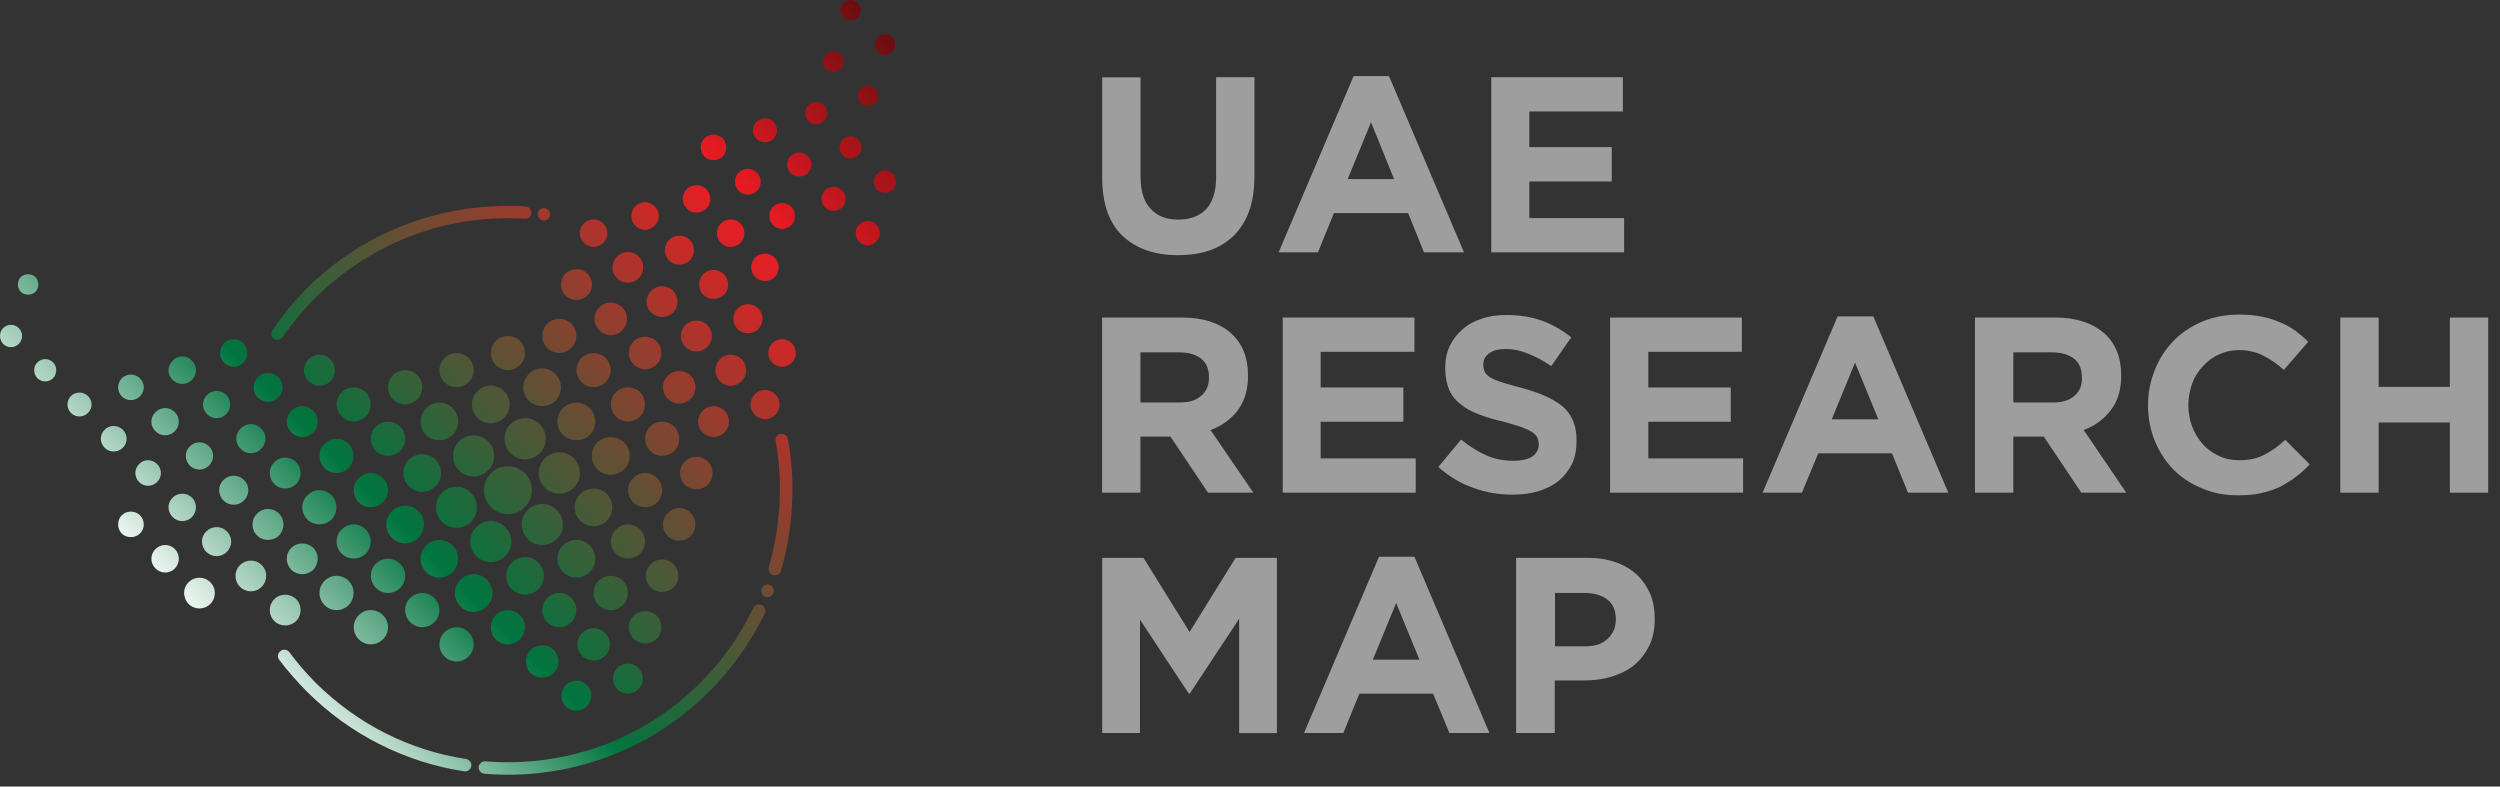 <svg width="178" height="56" viewBox="0 0 178 56" fill="none" xmlns="http://www.w3.org/2000/svg">
<rect x="0" y="0" width="178" height="56" fill="#333333" stroke="none"/>
<path d="M20.137 23.997C19.987 24.207 19.717 24.267 19.507 24.127C19.317 23.997 19.257 23.707 19.397 23.517C19.757 22.987 20.137 22.487 20.527 21.987C20.927 21.507 21.367 21.037 21.807 20.577C23.907 18.477 26.347 16.937 28.957 15.957C31.667 14.947 34.567 14.527 37.427 14.697C37.657 14.717 37.847 14.927 37.827 15.157C37.827 15.407 37.617 15.597 37.367 15.577C34.637 15.407 31.857 15.807 29.277 16.797C26.797 17.747 24.467 19.217 22.447 21.207C22.007 21.647 21.607 22.087 21.227 22.547C20.837 23.027 20.457 23.507 20.137 23.997ZM38.727 15.697C38.477 15.697 38.287 15.507 38.287 15.257C38.287 15.007 38.477 14.817 38.727 14.817C38.977 14.817 39.167 15.007 39.167 15.257C39.167 15.507 38.977 15.697 38.727 15.697ZM55.227 31.397C55.187 31.167 55.337 30.937 55.587 30.897C55.817 30.857 56.047 30.997 56.097 31.257C56.387 32.817 56.477 34.387 56.387 35.967C56.307 37.567 56.047 39.117 55.607 40.657C55.547 40.887 55.287 41.017 55.057 40.947C54.807 40.887 54.677 40.627 54.737 40.397C55.157 38.947 55.407 37.437 55.497 35.917C55.577 34.397 55.497 32.887 55.227 31.397ZM54.257 41.887C54.337 41.657 54.617 41.547 54.847 41.657C55.057 41.767 55.167 42.037 55.057 42.247C54.957 42.477 54.677 42.587 54.467 42.477C54.237 42.377 54.147 42.097 54.237 41.887H54.257ZM53.627 43.287C53.737 43.077 54.007 42.967 54.237 43.077C54.447 43.187 54.557 43.457 54.447 43.687C53.947 44.697 53.377 45.687 52.707 46.607C52.057 47.537 51.317 48.417 50.497 49.237C48.357 51.377 45.847 52.937 43.157 53.927C40.387 54.937 37.417 55.337 34.497 55.087C34.247 55.067 34.077 54.857 34.077 54.627C34.097 54.377 34.327 54.187 34.557 54.207C37.357 54.437 40.187 54.057 42.857 53.097C45.417 52.147 47.817 50.657 49.857 48.617C50.657 47.817 51.347 46.997 51.977 46.117C52.617 45.207 53.167 44.257 53.627 43.287ZM33.177 54.037C33.427 54.077 33.597 54.307 33.557 54.537C33.517 54.787 33.287 54.957 33.057 54.917C30.977 54.607 28.917 53.947 26.987 52.967C25.137 52.037 23.397 50.777 21.857 49.247C21.497 48.887 21.167 48.537 20.827 48.137C20.487 47.757 20.177 47.377 19.877 46.977C19.727 46.767 19.767 46.497 19.987 46.347C20.177 46.197 20.447 46.237 20.597 46.427C20.887 46.827 21.187 47.187 21.497 47.557C21.787 47.897 22.127 48.247 22.467 48.607C23.957 50.077 25.617 51.277 27.387 52.177C29.217 53.107 31.177 53.737 33.177 54.037Z" fill="url(#paint0_linear_798_25)"/>
<path d="M16.148 37.828C16.567 38.228 16.567 38.878 16.148 39.298C15.748 39.698 15.098 39.698 14.697 39.298C14.277 38.878 14.277 38.228 14.697 37.828C15.098 37.428 15.748 37.428 16.148 37.828ZM18.628 40.228C19.067 40.648 19.067 41.338 18.628 41.788C18.207 42.208 17.517 42.208 17.098 41.788C16.657 41.348 16.657 40.658 17.098 40.228C17.517 39.808 18.207 39.808 18.628 40.228ZM21.087 42.658C21.508 43.078 21.508 43.788 21.087 44.218C20.648 44.638 19.957 44.638 19.538 44.218C19.098 43.798 19.098 43.078 19.538 42.658C19.948 42.238 20.648 42.238 21.087 42.658ZM53.987 21.958C54.388 22.378 54.388 23.028 53.987 23.428C53.587 23.828 52.917 23.828 52.517 23.428C52.117 23.028 52.117 22.378 52.517 21.958C52.907 21.558 53.587 21.558 53.987 21.958ZM56.377 24.438C56.758 24.818 56.758 25.448 56.377 25.828C55.998 26.208 55.367 26.208 54.987 25.828C54.608 25.448 54.608 24.838 54.987 24.438C55.367 24.058 55.998 24.058 56.377 24.438ZM41.818 19.478C42.258 19.918 42.258 20.608 41.818 21.038C41.398 21.458 40.708 21.458 40.258 21.038C39.837 20.618 39.837 19.928 40.258 19.478C40.697 19.058 41.398 19.058 41.818 19.478ZM44.297 21.878C44.758 22.338 44.758 23.078 44.297 23.518C43.858 23.978 43.117 23.978 42.678 23.518C42.218 23.078 42.218 22.338 42.678 21.878C43.117 21.428 43.847 21.428 44.297 21.878ZM46.758 24.308C47.197 24.768 47.197 25.508 46.758 25.948C46.297 26.408 45.557 26.408 45.117 25.948C44.657 25.508 44.657 24.768 45.117 24.308C45.557 23.868 46.288 23.868 46.758 24.308ZM49.188 26.748C49.627 27.208 49.627 27.948 49.188 28.388C48.727 28.848 47.987 28.848 47.547 28.388C47.087 27.948 47.087 27.208 47.547 26.748C47.998 26.308 48.727 26.308 49.188 26.748ZM51.587 29.248C52.008 29.668 52.008 30.358 51.587 30.788C51.148 31.228 50.458 31.228 50.028 30.788C49.587 30.368 49.587 29.678 50.028 29.248C50.458 28.808 51.148 28.808 51.587 29.248ZM42.947 15.908C43.347 16.288 43.347 16.918 42.947 17.298C42.568 17.678 41.958 17.678 41.578 17.298C41.178 16.918 41.178 16.288 41.578 15.908C41.958 15.528 42.568 15.528 42.947 15.908ZM45.468 18.258C45.907 18.678 45.907 19.388 45.468 19.818C45.047 20.238 44.358 20.238 43.938 19.818C43.498 19.398 43.498 18.708 43.938 18.258C44.358 17.838 45.047 17.838 45.468 18.258ZM47.928 20.698C48.347 21.138 48.347 21.828 47.928 22.258C47.487 22.678 46.797 22.678 46.367 22.258C45.928 21.838 45.928 21.148 46.367 20.698C46.797 20.278 47.487 20.278 47.928 20.698ZM50.367 23.138C50.788 23.578 50.788 24.278 50.367 24.698C49.928 25.138 49.227 25.138 48.807 24.698C48.367 24.278 48.367 23.588 48.807 23.138C49.237 22.718 49.928 22.718 50.367 23.138ZM52.807 25.578C53.227 26.018 53.227 26.708 52.807 27.138C52.367 27.578 51.678 27.578 51.248 27.138C50.828 26.718 50.828 26.028 51.248 25.578C51.667 25.148 52.367 25.148 52.807 25.578ZM55.208 28.078C55.608 28.478 55.608 29.128 55.208 29.528C54.807 29.948 54.138 29.948 53.737 29.528C53.337 29.128 53.337 28.478 53.737 28.078C54.127 27.658 54.807 27.658 55.208 28.078ZM37.017 24.268C37.498 24.748 37.498 25.528 37.017 25.988C36.557 26.468 35.778 26.468 35.297 25.988C34.837 25.528 34.837 24.748 35.297 24.268C35.778 23.808 36.557 23.808 37.017 24.268ZM39.547 26.628C40.068 27.158 40.068 28.018 39.547 28.538C39.047 29.038 38.178 29.038 37.657 28.538C37.127 28.008 37.127 27.148 37.657 26.628C38.178 26.098 39.038 26.098 39.547 26.628ZM41.998 29.058C42.508 29.588 42.508 30.448 41.998 30.968C41.468 31.468 40.608 31.468 40.087 30.968C39.557 30.438 39.557 29.578 40.087 29.058C40.617 28.538 41.477 28.538 41.998 29.058ZM44.438 31.498C44.968 32.028 44.968 32.888 44.438 33.408C43.907 33.938 43.047 33.938 42.528 33.408C42.008 32.878 42.008 32.018 42.528 31.498C43.057 30.998 43.917 30.998 44.438 31.498ZM46.797 34.048C47.258 34.508 47.258 35.288 46.797 35.768C46.318 36.228 45.538 36.228 45.078 35.768C44.597 35.288 44.597 34.508 45.078 34.048C45.538 33.558 46.307 33.558 46.797 34.048ZM49.188 36.528C49.627 36.968 49.627 37.708 49.188 38.168C48.727 38.608 47.987 38.608 47.547 38.168C47.087 37.708 47.087 36.968 47.547 36.528C47.998 36.058 48.727 36.058 49.188 36.528ZM40.678 23.048C41.157 23.528 41.157 24.308 40.678 24.768C40.218 25.248 39.438 25.248 38.958 24.768C38.498 24.308 38.498 23.528 38.958 23.048C39.438 22.588 40.218 22.588 40.678 23.048ZM43.117 25.488C43.597 25.968 43.597 26.748 43.117 27.208C42.657 27.688 41.877 27.688 41.398 27.208C40.938 26.748 40.938 25.968 41.398 25.488C41.877 25.028 42.657 25.028 43.117 25.488ZM45.578 27.928C46.038 28.408 46.038 29.188 45.578 29.648C45.097 30.128 44.318 30.128 43.858 29.648C43.377 29.188 43.377 28.408 43.858 27.928C44.318 27.468 45.097 27.468 45.578 27.928ZM48.017 30.388C48.477 30.848 48.477 31.628 48.017 32.108C47.538 32.568 46.758 32.568 46.297 32.108C45.818 31.628 45.818 30.848 46.297 30.368C46.758 29.908 47.528 29.908 48.017 30.388ZM50.407 32.867C50.847 33.307 50.847 34.048 50.407 34.508C49.947 34.948 49.208 34.948 48.767 34.508C48.307 34.048 48.307 33.307 48.767 32.867C49.208 32.407 49.947 32.407 50.407 32.867ZM29.707 26.708C30.188 27.188 30.188 27.968 29.707 28.428C29.227 28.908 28.468 28.908 27.988 28.428C27.508 27.968 27.508 27.188 27.988 26.708C28.468 26.248 29.218 26.248 29.707 26.708ZM32.227 29.058C32.748 29.588 32.748 30.448 32.227 30.968C31.698 31.468 30.858 31.468 30.337 30.968C29.817 30.438 29.817 29.578 30.337 29.058C30.858 28.538 31.707 28.538 32.227 29.058ZM34.748 31.418C35.337 31.988 35.337 32.928 34.748 33.498C34.178 34.068 33.258 34.068 32.688 33.498C32.117 32.928 32.117 31.988 32.688 31.418C33.258 30.848 34.188 30.848 34.748 31.418ZM37.377 33.688C38.028 34.358 38.028 35.428 37.377 36.108C36.708 36.778 35.608 36.778 34.958 36.108C34.288 35.438 34.288 34.358 34.958 33.688C35.608 33.038 36.708 33.038 37.377 33.688ZM39.648 36.318C40.218 36.888 40.218 37.808 39.648 38.378C39.057 38.948 38.138 38.948 37.568 38.378C36.998 37.808 36.998 36.888 37.568 36.318C38.138 35.728 39.057 35.728 39.648 36.318ZM41.998 38.838C42.508 39.358 42.508 40.208 41.998 40.728C41.468 41.258 40.608 41.258 40.087 40.728C39.557 40.208 39.557 39.358 40.087 38.838C40.617 38.308 41.477 38.308 41.998 38.838ZM44.358 41.358C44.818 41.818 44.818 42.598 44.358 43.078C43.877 43.558 43.097 43.558 42.608 43.078C42.148 42.598 42.148 41.838 42.608 41.358C43.097 40.878 43.877 40.878 44.358 41.358ZM46.758 43.838C47.197 44.298 47.197 45.038 46.758 45.478C46.297 45.918 45.557 45.918 45.117 45.478C44.657 45.018 44.657 44.298 45.117 43.838C45.557 43.398 46.288 43.398 46.758 43.838ZM33.367 25.488C33.847 25.968 33.847 26.748 33.367 27.208C32.907 27.688 32.127 27.688 31.648 27.208C31.168 26.748 31.168 25.968 31.648 25.488C32.127 25.028 32.898 25.028 33.367 25.488ZM35.888 27.848C36.417 28.378 36.417 29.238 35.888 29.758C35.358 30.258 34.517 30.258 33.998 29.758C33.468 29.228 33.468 28.368 33.998 27.848C34.517 27.318 35.358 27.318 35.888 27.848ZM38.428 30.198C38.998 30.768 38.998 31.708 38.428 32.278C37.837 32.848 36.917 32.848 36.347 32.278C35.778 31.708 35.778 30.768 36.347 30.198C36.917 29.628 37.837 29.628 38.428 30.198ZM40.867 32.638C41.438 33.228 41.438 34.148 40.867 34.718C40.297 35.288 39.358 35.288 38.788 34.718C38.218 34.148 38.218 33.228 38.788 32.638C39.358 32.068 40.278 32.068 40.867 32.638ZM43.218 35.178C43.718 35.678 43.718 36.548 43.218 37.068C42.688 37.598 41.828 37.598 41.307 37.068C40.788 36.548 40.788 35.678 41.307 35.178C41.837 34.657 42.697 34.657 43.218 35.178ZM45.578 37.698C46.038 38.158 46.038 38.938 45.578 39.418C45.097 39.878 44.318 39.878 43.858 39.418C43.377 38.938 43.377 38.158 43.858 37.698C44.318 37.218 45.097 37.218 45.578 37.698ZM47.968 40.178C48.407 40.617 48.407 41.358 47.968 41.818C47.508 42.258 46.767 42.258 46.328 41.818C45.867 41.358 45.867 40.617 46.328 40.178C46.778 39.718 47.508 39.718 47.968 40.178ZM17.328 24.438C17.707 24.838 17.707 25.448 17.328 25.828C16.948 26.208 16.337 26.208 15.957 25.828C15.578 25.448 15.578 24.838 15.957 24.438C16.337 24.058 16.948 24.058 17.328 24.438ZM19.808 26.858C20.227 27.258 20.227 27.908 19.808 28.308C19.407 28.708 18.758 28.708 18.358 28.308C17.957 27.908 17.957 27.258 18.358 26.858C18.758 26.438 19.407 26.438 19.808 26.858ZM22.308 29.248C22.727 29.668 22.727 30.358 22.308 30.788C21.867 31.228 21.177 31.228 20.747 30.788C20.308 30.368 20.308 29.678 20.747 29.248C21.168 28.808 21.867 28.808 22.308 29.248ZM24.828 31.608C25.288 32.068 25.288 32.848 24.828 33.328C24.348 33.788 23.567 33.788 23.108 33.328C22.628 32.848 22.628 32.068 23.108 31.608C23.567 31.118 24.348 31.118 24.828 31.608ZM27.267 34.048C27.747 34.508 27.747 35.288 27.267 35.768C26.788 36.228 26.008 36.228 25.547 35.768C25.067 35.288 25.067 34.508 25.547 34.048C26.008 33.558 26.788 33.558 27.267 34.048ZM29.788 36.398C30.317 36.898 30.317 37.768 29.788 38.288C29.258 38.818 28.418 38.818 27.898 38.288C27.367 37.758 27.367 36.917 27.898 36.398C28.427 35.867 29.267 35.867 29.788 36.398ZM32.227 38.838C32.748 39.358 32.748 40.208 32.227 40.728C31.698 41.258 30.858 41.258 30.337 40.728C29.817 40.208 29.817 39.358 30.337 38.838C30.858 38.308 31.707 38.308 32.227 38.838ZM34.667 41.278C35.197 41.808 35.197 42.648 34.667 43.168C34.138 43.698 33.297 43.698 32.778 43.168C32.248 42.638 32.248 41.798 32.778 41.278C33.297 40.748 34.138 40.748 34.667 41.278ZM37.017 43.798C37.498 44.278 37.498 45.038 37.017 45.518C36.557 45.998 35.778 45.998 35.297 45.518C34.837 45.038 34.837 44.278 35.297 43.798C35.778 43.318 36.557 43.318 37.017 43.798ZM39.417 46.278C39.877 46.738 39.877 47.478 39.417 47.918C38.977 48.358 38.237 48.358 37.778 47.918C37.337 47.478 37.337 46.738 37.778 46.278C38.237 45.838 38.977 45.838 39.417 46.278ZM41.788 48.778C42.208 49.198 42.208 49.868 41.788 50.288C41.388 50.708 40.697 50.708 40.278 50.288C39.877 49.868 39.877 49.198 40.278 48.778C40.697 48.358 41.398 48.358 41.788 48.778ZM23.527 25.578C23.948 26.018 23.948 26.708 23.527 27.138C23.087 27.578 22.398 27.578 21.968 27.138C21.527 26.718 21.527 26.028 21.968 25.578C22.387 25.148 23.087 25.148 23.527 25.578ZM26.047 27.928C26.508 28.408 26.508 29.188 26.047 29.648C25.567 30.128 24.788 30.128 24.328 29.648C23.848 29.188 23.848 28.408 24.328 27.928C24.788 27.468 25.567 27.468 26.047 27.928ZM28.488 30.368C28.968 30.848 28.968 31.628 28.488 32.108C28.008 32.568 27.227 32.568 26.767 32.108C26.288 31.628 26.288 30.848 26.767 30.368C27.247 29.908 28.008 29.908 28.488 30.368ZM31.008 32.718C31.538 33.248 31.538 34.108 31.008 34.628C30.477 35.148 29.637 35.148 29.117 34.628C28.587 34.098 28.587 33.238 29.117 32.718C29.637 32.218 30.488 32.218 31.008 32.718ZM33.528 35.078C34.097 35.668 34.097 36.588 33.528 37.158C32.958 37.728 32.038 37.728 31.468 37.158C30.898 36.588 30.898 35.668 31.468 35.078C32.038 34.508 32.968 34.508 33.528 35.078ZM35.968 37.538C36.557 38.108 36.557 39.028 35.968 39.598C35.398 40.168 34.477 40.168 33.907 39.598C33.337 39.028 33.337 38.108 33.907 37.538C34.477 36.948 35.398 36.948 35.968 37.538ZM38.328 40.058C38.858 40.588 38.858 41.428 38.328 41.948C37.828 42.468 36.958 42.468 36.438 41.948C35.907 41.418 35.907 40.578 36.438 40.058C36.958 39.528 37.818 39.528 38.328 40.058ZM40.678 42.578C41.157 43.058 41.157 43.818 40.678 44.298C40.218 44.778 39.438 44.778 38.958 44.298C38.498 43.818 38.498 43.058 38.958 42.578C39.438 42.098 40.218 42.098 40.678 42.578ZM43.078 45.058C43.538 45.518 43.538 46.258 43.078 46.698C42.638 47.138 41.898 47.138 41.458 46.698C40.998 46.258 40.998 45.518 41.458 45.058C41.898 44.618 42.638 44.618 43.078 45.058ZM45.447 47.558C45.867 47.978 45.867 48.648 45.447 49.068C45.047 49.488 44.358 49.488 43.958 49.068C43.538 48.648 43.538 47.978 43.958 47.558C44.358 47.138 45.047 47.138 45.447 47.558ZM2.527 19.728C2.797 20.018 2.797 20.488 2.527 20.778C2.237 21.048 1.768 21.048 1.478 20.778C1.208 20.488 1.208 20.018 1.478 19.728C1.768 19.458 2.228 19.458 2.527 19.728ZM9.967 26.938C10.328 27.298 10.328 27.858 9.967 28.218C9.607 28.578 9.017 28.578 8.667 28.218C8.327 27.858 8.327 27.298 8.667 26.938C9.017 26.578 9.607 26.578 9.967 26.938ZM12.447 29.338C12.828 29.718 12.828 30.328 12.447 30.708C12.068 31.088 11.457 31.088 11.078 30.708C10.678 30.328 10.678 29.718 11.078 29.338C11.457 28.958 12.068 28.958 12.447 29.338ZM14.887 31.778C15.268 32.158 15.268 32.767 14.887 33.148C14.508 33.528 13.898 33.528 13.518 33.148C13.137 32.767 13.137 32.158 13.518 31.778C13.898 31.398 14.508 31.398 14.887 31.778ZM17.367 34.168C17.788 34.568 17.788 35.218 17.367 35.638C16.968 36.038 16.317 36.038 15.918 35.638C15.498 35.218 15.498 34.568 15.918 34.168C16.317 33.768 16.968 33.768 17.367 34.168ZM19.867 36.568C20.288 36.988 20.288 37.678 19.867 38.128C19.427 38.548 18.738 38.548 18.308 38.128C17.867 37.688 17.867 36.988 18.308 36.568C18.738 36.128 19.427 36.128 19.867 36.568ZM22.308 39.008C22.727 39.428 22.727 40.118 22.308 40.568C21.867 40.988 21.177 40.988 20.747 40.568C20.308 40.128 20.308 39.438 20.747 39.008C21.168 38.588 21.867 38.588 22.308 39.008ZM24.828 41.358C25.288 41.818 25.288 42.598 24.828 43.078C24.348 43.558 23.567 43.558 23.108 43.078C22.628 42.598 22.628 41.838 23.108 41.358C23.567 40.878 24.348 40.878 24.828 41.358ZM27.267 43.798C27.747 44.278 27.747 45.038 27.267 45.518C26.788 45.998 26.008 45.998 25.547 45.518C25.067 45.038 25.067 44.278 25.547 43.798C26.008 43.318 26.788 43.318 27.267 43.798ZM13.668 25.678C14.047 26.058 14.047 26.668 13.668 27.048C13.287 27.428 12.678 27.428 12.297 27.048C11.898 26.668 11.898 26.058 12.297 25.678C12.678 25.278 13.287 25.278 13.668 25.678ZM16.108 28.118C16.488 28.498 16.488 29.108 16.108 29.488C15.727 29.868 15.117 29.868 14.738 29.488C14.357 29.108 14.357 28.498 14.738 28.118C15.117 27.738 15.727 27.738 16.108 28.118ZM18.587 30.508C19.008 30.908 19.008 31.558 18.587 31.957C18.188 32.377 17.538 32.377 17.137 31.957C16.718 31.558 16.718 30.908 17.137 30.508C17.538 30.088 18.188 30.088 18.587 30.508ZM21.087 32.908C21.508 33.328 21.508 34.018 21.087 34.468C20.648 34.888 19.957 34.888 19.538 34.468C19.098 34.028 19.098 33.328 19.538 32.908C19.948 32.468 20.648 32.468 21.087 32.908ZM23.608 35.268C24.067 35.728 24.067 36.508 23.608 36.988C23.128 37.448 22.348 37.448 21.887 36.988C21.407 36.508 21.407 35.728 21.887 35.268C22.348 34.778 23.128 34.778 23.608 35.268ZM26.047 37.698C26.508 38.158 26.508 38.938 26.047 39.418C25.567 39.878 24.788 39.878 24.328 39.418C23.848 38.938 23.848 38.158 24.328 37.698C24.788 37.218 25.567 37.218 26.047 37.698ZM28.488 40.138C28.968 40.598 28.968 41.378 28.488 41.858C28.008 42.338 27.227 42.338 26.767 41.858C26.288 41.378 26.288 40.598 26.767 40.138C27.247 39.658 28.008 39.658 28.488 40.138ZM30.927 42.578C31.407 43.058 31.407 43.818 30.927 44.298C30.448 44.778 29.688 44.778 29.207 44.298C28.727 43.818 28.727 43.058 29.207 42.578C29.688 42.098 30.438 42.098 30.927 42.578ZM33.367 45.018C33.847 45.498 33.847 46.258 33.367 46.738C32.907 47.218 32.127 47.218 31.648 46.738C31.168 46.258 31.168 45.498 31.648 45.018C32.127 44.538 32.898 44.538 33.367 45.018ZM9.967 36.688C10.328 37.048 10.328 37.638 9.967 37.988C9.607 38.328 9.017 38.328 8.667 37.988C8.327 37.628 8.327 37.038 8.667 36.688C9.017 36.338 9.607 36.338 9.967 36.688ZM12.447 39.088C12.828 39.468 12.828 40.098 12.447 40.478C12.068 40.858 11.457 40.858 11.078 40.478C10.678 40.098 10.678 39.468 11.078 39.088C11.457 38.708 12.068 38.708 12.447 39.088ZM14.967 41.448C15.408 41.868 15.408 42.588 14.967 43.008C14.547 43.428 13.857 43.428 13.438 43.008C12.998 42.568 12.998 41.868 13.438 41.448C13.857 41.028 14.547 41.028 14.967 41.448ZM1.347 23.368C1.647 23.668 1.647 24.168 1.347 24.478C1.038 24.798 0.527 24.798 0.217 24.478C-0.072 24.158 -0.072 23.658 0.217 23.368C0.527 23.048 1.038 23.048 1.347 23.368ZM3.788 25.808C4.078 26.098 4.078 26.608 3.788 26.918C3.478 27.238 2.967 27.238 2.658 26.918C2.357 26.608 2.357 26.098 2.658 25.808C2.967 25.488 3.478 25.488 3.788 25.808ZM6.267 28.198C6.607 28.538 6.607 29.058 6.267 29.398C5.927 29.738 5.387 29.738 5.047 29.398C4.727 29.058 4.727 28.538 5.047 28.198C5.387 27.868 5.927 27.868 6.267 28.198ZM8.748 30.598C9.107 30.958 9.107 31.528 8.748 31.878C8.387 32.238 7.798 32.238 7.448 31.878C7.088 31.518 7.088 30.958 7.448 30.598C7.798 30.238 8.387 30.238 8.748 30.598ZM11.188 33.038C11.547 33.398 11.547 33.958 11.188 34.318C10.828 34.678 10.238 34.678 9.908 34.318C9.547 33.958 9.547 33.398 9.908 33.038C10.238 32.678 10.828 32.678 11.188 33.038ZM13.668 35.428C14.047 35.807 14.047 36.418 13.668 36.818C13.287 37.198 12.678 37.198 12.297 36.818C11.898 36.418 11.898 35.807 12.297 35.428C12.678 35.057 13.287 35.057 13.668 35.428Z" fill="url(#paint1_linear_798_25)"/>
<path d="M52.718 15.908C53.098 16.288 53.098 16.918 52.718 17.297C52.338 17.677 51.708 17.677 51.328 17.297C50.948 16.918 50.948 16.288 51.328 15.908C51.718 15.527 52.348 15.527 52.718 15.908ZM55.158 18.337C55.538 18.718 55.538 19.348 55.158 19.727C54.778 20.108 54.148 20.108 53.768 19.727C53.388 19.348 53.388 18.718 53.768 18.337C54.148 17.968 54.788 17.968 55.158 18.337ZM61.088 0.217C61.358 0.487 61.358 0.957 61.088 1.248C60.798 1.538 60.328 1.538 60.058 1.248C59.758 0.957 59.758 0.487 60.058 0.217C60.328 -0.072 60.798 -0.072 61.088 0.217ZM63.528 2.658C63.798 2.928 63.798 3.417 63.528 3.688C63.238 3.978 62.768 3.978 62.498 3.688C62.208 3.417 62.208 2.928 62.498 2.658C62.768 2.368 63.228 2.368 63.528 2.658ZM58.688 7.497C58.978 7.817 58.978 8.318 58.688 8.607C58.378 8.928 57.868 8.928 57.548 8.607C57.258 8.318 57.258 7.808 57.548 7.497C57.868 7.178 58.378 7.178 58.688 7.497ZM61.128 9.938C61.428 10.248 61.428 10.758 61.128 11.047C60.818 11.357 60.308 11.357 59.998 11.047C59.708 10.758 59.708 10.248 59.998 9.938C60.308 9.617 60.818 9.617 61.128 9.938ZM63.568 12.367C63.888 12.688 63.888 13.188 63.568 13.508C63.258 13.797 62.748 13.797 62.458 13.508C62.138 13.188 62.138 12.688 62.458 12.367C62.748 12.057 63.258 12.057 63.568 12.367ZM59.868 3.877C60.138 4.147 60.138 4.638 59.868 4.907C59.578 5.197 59.108 5.197 58.818 4.907C58.548 4.638 58.548 4.147 58.818 3.877C59.108 3.587 59.578 3.587 59.868 3.877ZM62.308 6.318C62.578 6.608 62.578 7.078 62.308 7.348C62.018 7.638 61.548 7.638 61.278 7.348C60.988 7.078 60.988 6.608 61.278 6.318C61.548 6.028 62.018 6.028 62.308 6.318ZM51.458 9.848C51.798 10.207 51.798 10.797 51.458 11.148C51.098 11.488 50.508 11.488 50.158 11.148C49.798 10.787 49.798 10.197 50.158 9.848C50.518 9.498 51.108 9.498 51.458 9.848ZM53.898 12.287C54.258 12.648 54.258 13.238 53.898 13.588C53.538 13.947 52.948 13.947 52.598 13.588C52.238 13.227 52.238 12.637 52.598 12.287C52.958 11.928 53.538 11.928 53.898 12.287ZM56.338 14.727C56.698 15.088 56.698 15.678 56.338 16.027C55.978 16.387 55.388 16.387 55.038 16.027C54.678 15.668 54.678 15.078 55.038 14.727C55.388 14.367 55.978 14.367 56.338 14.727ZM55.078 8.678C55.398 9.018 55.398 9.557 55.078 9.877C54.738 10.217 54.198 10.217 53.858 9.877C53.518 9.557 53.518 9.018 53.858 8.678C54.198 8.338 54.738 8.338 55.078 8.678ZM57.518 11.107C57.858 11.447 57.858 11.988 57.518 12.328C57.178 12.648 56.638 12.648 56.298 12.328C55.958 11.988 55.958 11.447 56.298 11.107C56.638 10.777 57.178 10.777 57.518 11.107ZM59.958 13.547C60.298 13.887 60.298 14.428 59.958 14.768C59.618 15.088 59.078 15.088 58.738 14.768C58.418 14.428 58.418 13.887 58.738 13.547C59.068 13.217 59.618 13.217 59.958 13.547ZM62.388 15.988C62.728 16.328 62.728 16.867 62.388 17.207C62.048 17.547 61.508 17.547 61.168 17.207C60.848 16.867 60.848 16.328 61.168 15.988C61.508 15.648 62.058 15.648 62.388 15.988ZM46.608 14.688C47.008 15.068 47.008 15.697 46.608 16.078C46.228 16.457 45.618 16.457 45.238 16.078C44.858 15.697 44.858 15.068 45.238 14.688C45.618 14.307 46.228 14.307 46.608 14.688ZM49.108 17.078C49.508 17.477 49.508 18.148 49.108 18.547C48.688 18.948 48.038 18.948 47.638 18.547C47.238 18.148 47.238 17.477 47.638 17.078C48.038 16.677 48.688 16.677 49.108 17.078ZM51.548 19.517C51.948 19.918 51.948 20.587 51.548 20.988C51.128 21.387 50.478 21.387 50.078 20.988C49.678 20.587 49.678 19.918 50.078 19.517C50.478 19.117 51.128 19.117 51.548 19.517ZM50.288 13.467C50.668 13.848 50.668 14.477 50.288 14.857C49.888 15.238 49.278 15.238 48.898 14.857C48.518 14.477 48.518 13.848 48.898 13.467C49.278 13.088 49.888 13.088 50.288 13.467Z" fill="url(#paint2_linear_798_25)"/>
<path d="M89.317 12.537V5.497H86.587V12.648C86.587 13.637 86.337 14.387 85.877 14.898C85.397 15.377 84.746 15.637 83.897 15.637C83.056 15.637 82.386 15.387 81.916 14.857C81.436 14.357 81.207 13.578 81.207 12.568V5.507H78.477V12.637C78.477 14.488 78.957 15.857 79.907 16.777C80.877 17.698 82.197 18.168 83.856 18.168C84.697 18.168 85.457 18.058 86.127 17.828C86.797 17.598 87.367 17.238 87.847 16.777C88.307 16.317 88.687 15.727 88.937 15.037C89.197 14.307 89.317 13.488 89.317 12.537ZM104.237 17.968L98.897 5.417H96.377L91.037 17.968H93.837L94.977 15.168H100.257L101.387 17.968H104.237ZM99.257 12.748H95.957L97.617 8.707L99.257 12.748ZM115.637 17.968V15.527H108.887V12.918H114.757V10.477H108.887V7.937H115.547V5.497H106.177V17.968H115.637Z" fill="#9E9E9E"/>
<path d="M90.916 52.188V39.718H87.977L84.697 44.998L81.416 39.718H78.477V52.188H81.166V44.118L84.636 49.378H84.717L88.227 44.058V52.198H90.916V52.188ZM106.047 52.188L100.707 39.638H98.187L92.847 52.188H95.647L96.787 49.388H102.037L103.197 52.188H106.047ZM101.067 46.968H97.747L99.407 42.938L101.067 46.968ZM117.817 44.068V44.028C117.817 43.398 117.717 42.808 117.497 42.288C117.267 41.758 116.947 41.298 116.547 40.918C116.127 40.538 115.647 40.248 115.057 40.038C114.467 39.828 113.797 39.718 113.057 39.718H107.947V52.188H110.697V48.448H112.777C113.467 48.448 114.127 48.368 114.737 48.178C115.367 47.988 115.897 47.718 116.357 47.358C116.797 46.978 117.157 46.518 117.427 45.968C117.697 45.438 117.817 44.788 117.817 44.068ZM115.047 44.118C115.047 44.668 114.857 45.108 114.477 45.468C114.097 45.848 113.577 46.018 112.877 46.018H110.717V42.218H112.837C113.507 42.218 114.057 42.388 114.457 42.698C114.857 43.008 115.047 43.478 115.047 44.108V44.118Z" fill="#9E9E9E"/>
<path d="M89.239 35.078L86.189 30.617C86.989 30.328 87.639 29.858 88.119 29.227C88.599 28.598 88.859 27.777 88.859 26.767V26.727C88.859 25.427 88.439 24.418 87.619 23.698C86.799 22.988 85.639 22.608 84.169 22.608H78.469V35.078H81.199V31.087H83.339L86.009 35.078H89.239ZM86.079 26.898C86.079 27.448 85.889 27.867 85.529 28.177C85.169 28.517 84.649 28.657 83.969 28.657H81.199V25.087H83.929C84.599 25.087 85.129 25.238 85.509 25.527C85.889 25.817 86.079 26.267 86.079 26.867V26.898ZM100.799 35.078V32.638H94.029V30.027H99.919V27.587H94.029V25.047H100.709V22.608H91.329V35.078H100.799ZM112.249 31.398V31.358C112.249 30.808 112.169 30.348 111.999 29.948C111.829 29.567 111.579 29.207 111.239 28.918C110.899 28.648 110.479 28.398 109.979 28.177C109.499 27.968 108.929 27.777 108.299 27.608C107.769 27.457 107.329 27.358 106.979 27.227C106.619 27.128 106.349 27.017 106.139 26.887C105.949 26.777 105.799 26.637 105.719 26.488C105.659 26.337 105.609 26.168 105.609 25.968V25.948C105.609 25.628 105.739 25.378 106.009 25.168C106.279 24.957 106.679 24.848 107.209 24.848C107.739 24.848 108.279 24.957 108.809 25.188C109.359 25.398 109.899 25.688 110.449 26.067L111.879 24.008C111.229 23.508 110.539 23.108 109.779 22.828C108.999 22.558 108.159 22.427 107.259 22.427C106.609 22.427 106.019 22.508 105.489 22.698C104.959 22.867 104.499 23.117 104.119 23.457C103.739 23.797 103.429 24.198 103.219 24.637C103.009 25.098 102.899 25.608 102.899 26.198V26.218C102.899 26.848 103.009 27.348 103.189 27.777C103.379 28.198 103.669 28.538 104.029 28.808C104.389 29.098 104.809 29.328 105.329 29.517C105.829 29.707 106.399 29.878 107.029 30.017C107.559 30.168 107.979 30.288 108.309 30.398C108.629 30.527 108.879 30.628 109.069 30.758C109.259 30.887 109.389 31.008 109.449 31.137C109.509 31.288 109.559 31.427 109.559 31.617V31.637C109.559 32.017 109.389 32.307 109.079 32.517C108.759 32.708 108.319 32.807 107.759 32.807C107.049 32.807 106.389 32.678 105.799 32.407C105.189 32.138 104.599 31.758 104.029 31.297L102.409 33.248C103.169 33.917 103.989 34.428 104.909 34.737C105.809 35.078 106.759 35.218 107.709 35.218C108.379 35.218 108.989 35.138 109.559 34.968C110.109 34.797 110.589 34.547 110.989 34.227C111.389 33.888 111.699 33.487 111.939 33.008C112.149 32.547 112.249 32.008 112.249 31.398ZM124.109 35.078V32.638H117.359V30.027H123.229V27.587H117.359V25.047H124.019V22.608H114.639V35.078H124.109ZM138.719 35.078L133.379 22.527H130.839L125.499 35.078H128.299L129.459 32.278H134.709L135.849 35.078H138.719ZM133.739 29.858H130.419L132.079 25.817L133.739 29.858ZM151.389 35.078L148.359 30.617C149.139 30.328 149.789 29.858 150.269 29.227C150.769 28.598 151.029 27.777 151.029 26.767V26.727C151.029 25.427 150.609 24.418 149.789 23.698C148.949 22.988 147.809 22.608 146.319 22.608H140.619V35.078H143.349V31.087H145.519L148.189 35.078H151.389ZM148.239 26.898C148.239 27.448 148.069 27.867 147.709 28.177C147.329 28.517 146.829 28.657 146.149 28.657H143.349V25.087H146.079C146.749 25.087 147.279 25.238 147.659 25.527C148.039 25.817 148.229 26.267 148.229 26.867V26.898H148.239ZM164.449 33.057L162.709 31.317C162.229 31.758 161.739 32.117 161.239 32.367C160.759 32.637 160.149 32.767 159.429 32.767C158.899 32.767 158.399 32.667 157.959 32.447C157.519 32.237 157.139 31.968 156.819 31.608C156.509 31.247 156.249 30.828 156.079 30.367C155.909 29.887 155.809 29.378 155.809 28.858V28.817C155.809 28.288 155.919 27.788 156.079 27.308C156.249 26.848 156.499 26.448 156.839 26.087C157.159 25.727 157.529 25.438 157.969 25.247C158.409 25.038 158.889 24.927 159.419 24.927C160.049 24.927 160.619 25.058 161.119 25.308C161.619 25.558 162.129 25.898 162.609 26.337L164.349 24.337C164.059 24.047 163.739 23.788 163.419 23.538C163.079 23.308 162.729 23.098 162.329 22.948C161.929 22.777 161.509 22.628 161.029 22.547C160.549 22.438 160.019 22.398 159.429 22.398C158.459 22.398 157.599 22.567 156.799 22.898C155.999 23.238 155.309 23.698 154.739 24.288C154.169 24.878 153.729 25.567 153.419 26.348C153.109 27.128 152.939 27.948 152.939 28.848V28.867C152.939 29.767 153.109 30.617 153.419 31.387C153.739 32.167 154.179 32.837 154.739 33.427C155.309 33.997 155.999 34.458 156.779 34.767C157.559 35.108 158.399 35.267 159.319 35.267C159.929 35.267 160.479 35.227 160.959 35.117C161.439 35.017 161.879 34.867 162.309 34.677C162.709 34.467 163.089 34.237 163.439 33.968C163.799 33.708 164.129 33.417 164.449 33.057ZM177.159 35.078V22.608H174.429V27.547H169.359V22.608H166.629V35.078H169.359V30.078H174.429V35.078H177.159Z" fill="#9E9E9E"/>
<defs>
<linearGradient id="paint0_linear_798_25" x1="75.807" y1="-3.768" x2="19.7" y2="50.959" gradientUnits="userSpaceOnUse">
<stop/>
<stop offset="0.373" stop-color="#EC1C24"/>
<stop offset="0.799" stop-color="#00753F"/>
<stop offset="1" stop-color="white"/>
</linearGradient>
<linearGradient id="paint1_linear_798_25" x1="69.365" y1="-10.372" x2="13.259" y2="44.355" gradientUnits="userSpaceOnUse">
<stop/>
<stop offset="0.373" stop-color="#EC1C24"/>
<stop offset="0.799" stop-color="#00753F"/>
<stop offset="1" stop-color="white"/>
</linearGradient>
<linearGradient id="paint2_linear_798_25" x1="74.93" y1="-4.668" x2="18.823" y2="50.059" gradientUnits="userSpaceOnUse">
<stop/>
<stop offset="0.373" stop-color="#EC1C24"/>
<stop offset="0.799" stop-color="#00753F"/>
<stop offset="1" stop-color="white"/>
</linearGradient>
</defs>
</svg>
